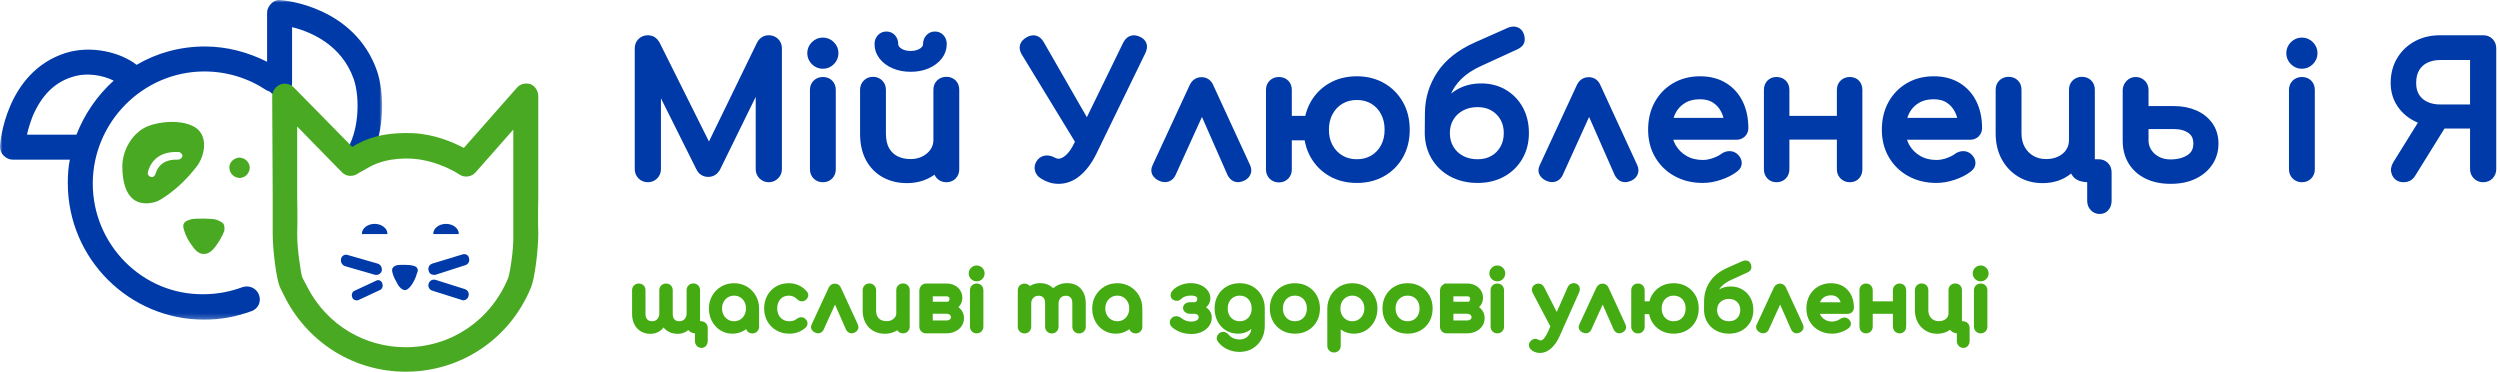 <?xml version="1.0" encoding="UTF-8"?>
<svg width="491px" height="73px" viewBox="0 0 491 73" version="1.1" xmlns="http://www.w3.org/2000/svg" xmlns:xlink="http://www.w3.org/1999/xlink">
    <title>200427_02_logo-ukr-update_0</title>
    <defs>
        <polygon id="path-1" points="-2.85674355e-15 4.86263458e-16 75.048 4.86263458e-16 75.048 62.788 -2.85674355e-15 62.788"></polygon>
    </defs>
    <g id="Page-1" stroke="none" stroke-width="1" fill="none" fill-rule="evenodd">
        <g id="200427_02_logo-ukr-update_0">
            <path d="M73.582,43.968 C72.18,43.968 71.079,44.869 71.079,45.87 L71.079,45.97 L76.085,45.97 L76.085,45.87 C76.085,44.869 74.982,43.968 73.582,43.968" id="Fill-1" fill="#003AA8" fill-rule="nonzero"></path>
            <path d="M87.597,43.968 C86.196,43.968 85.095,44.869 85.095,45.87 L85.095,45.97 L90.1,45.97 L90.1,45.87 C90.1,44.869 88.998,43.968 87.597,43.968" id="Fill-3" fill="#003AA8" fill-rule="nonzero"></path>
            <g id="Fill-5-Clipped" transform="translate(-0, 0)">
                <mask id="mask-2" fill="white">
                    <use xlink:href="#path-1"></use>
                </mask>
                <g id="path-1"></g>
                <path d="M74.082,14.035 C69.678,1.22 55.662,0.019 55.061,0.019 C54.36,-0.082 53.76,0.219 53.259,0.719 C52.759,1.22 52.457,1.821 52.457,2.522 L52.457,12.133 C48.654,10.23 44.55,9.129 40.245,9.129 C35.339,9.129 30.734,10.43 26.83,12.732 C23.626,10.23 17.82,8.829 12.814,10.43 C1.101,14.234 0,28.151 0,28.75 C0,29.451 0.2,30.053 0.701,30.553 C1.201,31.054 1.802,31.354 2.503,31.354 L13.715,31.354 C13.414,32.856 13.315,34.358 13.315,35.958 C13.315,50.775 25.328,62.788 40.145,62.788 C43.348,62.788 46.451,62.188 49.454,61.087 C50.756,60.587 51.357,59.185 50.857,57.884 C50.356,56.582 48.953,55.981 47.653,56.382 C45.25,57.282 42.647,57.783 40.045,57.783 C28.031,57.983 18.22,48.073 18.22,36.059 C18.22,24.046 28.031,14.035 40.145,14.035 C44.55,14.035 48.754,15.336 52.358,17.738 C52.558,17.839 52.859,17.938 53.059,18.039 C53.458,18.54 54.16,18.84 54.861,18.84 C56.263,18.84 57.364,17.738 57.364,16.337 L57.364,5.325 C60.967,6.225 67.075,8.728 69.476,15.537 C70.779,19.341 70.477,26.148 67.875,29.751 C67.375,30.452 67.275,31.253 67.575,31.954 L67.675,31.954 L73.682,29.052 C75.483,24.245 75.384,18.039 74.082,14.035 M15.017,26.448 L5.306,26.448 C5.506,25.447 5.906,24.146 6.406,22.845 C8.109,18.84 10.612,16.236 14.116,15.136 C17.119,14.135 20.323,14.836 22.325,15.837 C19.121,18.739 16.618,22.344 15.017,26.448" id="Fill-5" fill="#003AA8" fill-rule="nonzero" mask="url(#mask-2)"></path>
            </g>
            <path d="M81.991,52.777 C81.89,52.477 81.591,52.277 81.091,52.177 C80.59,51.976 78.487,51.976 77.986,52.077 C77.587,52.177 77.286,52.378 77.086,52.677 C76.985,52.878 76.985,53.178 77.086,53.579 C77.286,54.38 77.686,55.081 78.087,55.781 C78.387,56.382 78.887,56.883 79.488,56.982 C79.988,56.982 80.489,56.481 80.889,55.882 C81.291,55.28 81.69,54.479 81.89,53.678 C82.092,53.278 82.092,52.977 81.991,52.777" id="Fill-8" fill="#003AA8" fill-rule="nonzero"></path>
            <path d="M73.982,53.979 L73.681,53.979 L67.776,52.277 C67.174,52.078 66.874,51.476 66.974,50.875 C67.075,50.275 67.675,49.874 68.276,50.075 L74.182,51.776 C74.784,51.977 75.084,52.578 74.983,53.178 C74.883,53.579 74.482,53.979 73.982,53.979" id="Fill-10" fill="#003AA8" fill-rule="nonzero"></path>
            <path d="M69.977,58.984 C69.677,58.984 69.277,58.784 69.176,58.384 C68.976,57.883 69.176,57.283 69.677,57.083 L73.982,55.081 C74.382,54.88 74.983,55.18 75.084,55.681 C75.284,56.181 75.084,56.782 74.583,56.982 L70.279,58.984 L69.977,58.984" id="Fill-12" fill="#003AA8" fill-rule="nonzero"></path>
            <path d="M85.194,53.979 C84.694,53.979 84.294,53.678 84.193,53.178 C83.993,52.578 84.294,51.977 84.894,51.776 L90.802,49.974 C91.401,49.774 92.002,50.075 92.102,50.675 C92.303,51.276 92.002,51.876 91.401,52.078 L85.495,53.979 L85.194,53.979" id="Fill-14" fill="#003AA8" fill-rule="nonzero"></path>
            <path d="M91.001,58.984 C90.901,58.984 90.801,58.984 90.601,58.884 L84.894,57.083 C84.294,56.882 83.993,56.281 84.193,55.681 C84.393,55.081 84.994,54.78 85.596,54.98 L91.302,56.782 C91.902,56.982 92.202,57.584 92.002,58.184 C91.902,58.684 91.401,58.984 91.001,58.984" id="Fill-16" fill="#003AA8" fill-rule="nonzero"></path>
            <path d="M79.688,73 C69.778,73 60.867,67.595 56.162,58.784 L55.061,56.583 C55.061,56.482 54.961,56.382 54.961,56.382 C54.261,54.68 53.559,49.173 53.559,45.87 L53.559,38.563 L53.459,18.94 C53.459,17.939 54.06,17.039 54.961,16.637 C55.862,16.237 56.963,16.437 57.664,17.138 L69.177,28.851 C70.178,28.25 71.679,27.349 74.182,26.749 C76.084,26.248 78.788,26.049 80.99,26.148 C85.395,26.348 88.999,27.95 91.101,29.052 L101.513,17.238 C102.213,16.437 103.214,16.237 104.216,16.538 C105.117,16.938 105.717,17.839 105.717,18.94 L105.717,38.462 C105.717,38.563 105.617,43.667 105.717,45.87 C105.717,49.173 105.016,54.68 104.317,56.382 C100.211,66.493 90.6,73 79.688,73 M59.366,54.479 L60.467,56.583 C64.272,63.79 71.579,68.195 79.688,68.195 C88.598,68.195 96.407,62.889 99.812,54.581 C100.111,53.779 100.912,49.173 100.813,45.97 L100.813,38.563 L100.813,25.447 L93.403,33.856 C92.603,34.757 91.201,34.958 90.2,34.257 C90.2,34.257 86.095,31.454 80.79,31.153 C79.088,31.054 76.885,31.254 75.484,31.654 C73.481,32.155 72.281,32.955 71.579,33.356 C71.179,33.557 70.878,33.756 70.478,33.957 C69.477,34.757 68.075,34.757 67.174,33.856 L58.365,24.846 L58.365,38.462 C58.365,38.662 58.465,43.667 58.365,45.87 C58.365,49.074 59.065,53.478 59.366,54.479" id="Fill-18" fill="#49A923" fill-rule="nonzero"></path>
            <path d="M45.05,33.056 C45.15,34.157 46.051,34.957 47.152,34.957 C48.254,34.858 49.055,33.956 49.055,32.856 C48.953,31.754 48.053,30.953 46.951,30.953 C45.851,31.054 44.949,31.954 45.05,33.056" id="Fill-20" fill="#49A923" fill-rule="nonzero"></path>
            <path d="M38.042,24.847 C37.941,24.746 37.742,24.746 37.642,24.647 C35.139,23.545 31.535,23.846 29.132,24.746 C26.029,25.948 23.926,29.552 24.027,32.956 C24.227,42.566 31.035,39.463 31.035,39.463 C31.035,39.463 34.938,37.561 38.743,32.555 C40.345,30.353 40.945,26.348 38.042,24.847 M34.938,31.354 C31.935,31.253 30.933,32.856 30.534,34.157 C30.433,34.457 30.234,34.658 30.033,34.757 L29.633,34.757 C29.233,34.658 28.931,34.256 29.032,33.857 C29.333,32.555 30.534,29.652 35.039,29.852 C35.438,29.852 35.84,30.252 35.84,30.653 C35.74,31.054 35.339,31.354 34.938,31.354" id="Fill-22" fill="#49A923" fill-rule="nonzero"></path>
            <path d="M43.948,44.068 C43.749,43.668 43.249,43.467 42.548,43.167 C41.747,42.867 38.342,42.867 37.542,43.067 C36.84,43.266 36.34,43.467 36.14,43.868 C35.939,44.168 35.939,44.569 36.14,45.17 C36.44,46.27 37.042,47.372 37.742,48.272 C38.243,49.074 39.044,49.875 39.944,49.875 L40.045,49.875 L40.144,49.875 C41.046,49.875 41.846,49.074 42.347,48.373 C43.048,47.471 43.648,46.371 44.049,45.37 C44.149,44.768 44.049,44.369 43.948,44.068" id="Fill-24" fill="#49A923" fill-rule="nonzero"></path>
            <path d="M150.993,35.04 C151.484,35.04 151.91,34.865 152.272,34.514 C152.634,34.164 152.815,33.732 152.815,33.218 L152.815,33.218 L152.815,9.496 C152.815,8.959 152.64,8.521 152.29,8.182 C151.939,7.843 151.507,7.674 150.993,7.674 C150.292,7.674 149.755,8.001 149.381,8.655 L149.381,8.655 L139.248,29.488 L128.848,8.655 C128.499,8.044 128.008,7.719 127.374,7.678 L127.236,7.674 C126.722,7.674 126.29,7.843 125.94,8.182 C125.589,8.521 125.414,8.959 125.414,9.496 L125.414,9.496 L125.414,33.218 C125.414,33.732 125.589,34.164 125.94,34.514 C126.29,34.865 126.722,35.04 127.236,35.04 C127.75,35.04 128.182,34.865 128.533,34.514 C128.883,34.164 129.058,33.732 129.058,33.218 L129.058,33.218 L129.058,16.121 L137.433,32.903 C137.761,33.581 138.275,33.942 138.973,33.985 L139.115,33.989 C139.769,33.989 140.294,33.685 140.691,33.078 L140.691,33.078 L149.171,15.795 L149.171,33.218 C149.171,33.68 149.313,34.077 149.597,34.407 L149.697,34.514 C150.047,34.865 150.479,35.04 150.993,35.04 Z M161.61,12.755 C162.241,12.755 162.784,12.527 163.24,12.071 C163.695,11.616 163.923,11.073 163.923,10.442 C163.923,9.811 163.695,9.268 163.24,8.813 C162.784,8.357 162.241,8.129 161.61,8.129 C160.98,8.129 160.436,8.357 159.981,8.813 C159.525,9.268 159.298,9.811 159.298,10.442 C159.298,11.073 159.525,11.616 159.981,12.071 C160.436,12.527 160.98,12.755 161.61,12.755 Z M161.61,35.04 C162.148,35.04 162.58,34.871 162.907,34.532 C163.234,34.193 163.397,33.767 163.397,33.253 L163.397,33.253 L163.397,17.66 C163.397,17.123 163.234,16.691 162.907,16.364 C162.58,16.037 162.148,15.873 161.61,15.873 C161.096,15.873 160.67,16.037 160.331,16.364 C159.993,16.691 159.823,17.123 159.823,17.66 L159.823,17.66 L159.823,33.253 C159.823,33.767 159.993,34.193 160.331,34.532 C160.67,34.871 161.096,35.04 161.61,35.04 Z M178.85,13.35 C180.065,13.35 181.145,13.146 182.091,12.737 C183.037,12.328 183.791,11.768 184.351,11.055 C184.912,10.343 185.192,9.543 185.192,8.655 C185.192,8.164 185.046,7.756 184.754,7.428 C184.462,7.101 184.083,6.938 183.615,6.938 C183.172,6.938 182.798,7.101 182.494,7.428 C182.19,7.756 182.039,8.164 182.039,8.655 C182.039,9.239 181.735,9.735 181.128,10.144 C180.52,10.553 179.761,10.757 178.85,10.757 C177.939,10.757 177.18,10.553 176.572,10.144 C175.965,9.735 175.661,9.239 175.661,8.655 C175.661,8.164 175.515,7.756 175.223,7.428 C174.931,7.101 174.552,6.938 174.085,6.938 C173.641,6.938 173.267,7.101 172.963,7.428 C172.66,7.756 172.508,8.164 172.508,8.655 C172.508,9.543 172.788,10.343 173.349,11.055 C173.909,11.768 174.669,12.328 175.626,12.737 C176.584,13.146 177.659,13.35 178.85,13.35 Z M178.114,35.215 C179.679,35.215 181.075,34.876 182.301,34.199 C182.956,33.838 183.537,33.407 184.044,32.906 L184.071,32.878 L184.071,33.253 C184.071,33.715 184.208,34.107 184.483,34.428 L184.579,34.532 C184.918,34.871 185.344,35.04 185.858,35.04 C186.395,35.04 186.827,34.871 187.154,34.532 C187.482,34.193 187.645,33.767 187.645,33.253 L187.645,33.253 L187.645,17.625 C187.645,17.088 187.482,16.656 187.154,16.329 C186.827,16.002 186.395,15.838 185.858,15.838 C185.344,15.838 184.918,16.002 184.579,16.329 C184.24,16.656 184.071,17.088 184.071,17.625 L184.071,17.625 L184.071,27.506 C184.071,28.347 183.837,29.107 183.37,29.784 C182.903,30.461 182.278,30.999 181.496,31.396 C180.713,31.793 179.819,31.992 178.815,31.992 C177.764,31.992 176.818,31.787 175.977,31.378 C175.136,30.97 174.47,30.339 173.979,29.486 C173.489,28.634 173.244,27.553 173.244,26.245 L173.244,26.245 L173.244,17.625 C173.244,17.111 173.074,16.685 172.736,16.346 C172.397,16.007 171.97,15.838 171.457,15.838 C170.943,15.838 170.516,16.007 170.178,16.346 C169.839,16.685 169.67,17.111 169.67,17.625 L169.67,17.625 L169.67,26.245 C169.67,28.184 170.037,29.819 170.773,31.151 C171.509,32.482 172.514,33.492 173.787,34.182 C175.06,34.871 176.502,35.215 178.114,35.215 Z M207.898,35.355 C209.253,35.355 210.503,34.876 211.647,33.919 C212.792,32.961 213.785,31.629 214.626,29.924 L214.626,29.924 L224.262,10.127 C224.776,9.075 224.53,8.328 223.526,7.884 C222.522,7.44 221.762,7.732 221.248,8.76 L221.248,8.76 L213.514,24.622 L204.324,8.62 C203.764,7.68 203.022,7.447 202.098,7.923 L201.976,7.989 C200.972,8.573 200.75,9.344 201.311,10.302 L201.311,10.302 L211.969,27.79 L211.612,28.523 C211.141,29.508 210.606,30.291 210.008,30.874 L209.843,31.028 C209.177,31.624 208.529,31.921 207.898,31.921 C207.735,31.921 207.548,31.892 207.338,31.834 C207.127,31.775 206.94,31.7 206.777,31.606 C206.263,31.326 205.772,31.226 205.305,31.308 C204.838,31.39 204.476,31.641 204.219,32.062 C203.962,32.459 203.886,32.879 203.991,33.323 C204.096,33.767 204.371,34.129 204.815,34.409 C205.796,35.04 206.824,35.355 207.898,35.355 Z M242.728,34.97 C243.102,35.087 243.546,35.028 244.059,34.795 C244.457,34.608 244.737,34.333 244.9,33.971 C245.064,33.609 245.041,33.195 244.83,32.727 L244.83,32.727 L237.612,17.064 C237.449,16.667 237.227,16.375 236.946,16.188 C236.666,16.002 236.351,15.908 236,15.908 C235.229,15.908 234.669,16.294 234.318,17.064 L234.318,17.064 L227.065,32.727 C226.831,33.195 226.802,33.603 226.977,33.954 C227.153,34.304 227.462,34.584 227.906,34.795 C228.397,35.028 228.846,35.081 229.255,34.952 C229.664,34.824 229.973,34.538 230.184,34.094 L230.184,34.094 L236.074,21.129 L241.782,34.094 C242.013,34.514 242.292,34.793 242.618,34.93 L242.728,34.97 Z M266.485,35.18 C268.377,35.18 270.047,34.766 271.496,33.936 C272.944,33.107 274.077,31.962 274.895,30.502 C275.712,29.042 276.121,27.366 276.121,25.474 C276.121,23.559 275.706,21.871 274.877,20.411 C274.048,18.951 272.909,17.806 271.461,16.977 C270.012,16.148 268.354,15.733 266.485,15.733 C264.593,15.733 262.923,16.148 261.474,16.977 C260.026,17.806 258.887,18.951 258.058,20.411 C257.57,21.27 257.226,22.207 257.025,23.224 L256.972,23.512 L252.96,23.512 L252.96,17.66 C252.96,17.177 252.827,16.778 252.562,16.465 L252.469,16.364 C252.142,16.037 251.71,15.873 251.173,15.873 C250.659,15.873 250.232,16.037 249.894,16.364 C249.555,16.691 249.386,17.123 249.386,17.66 L249.386,17.66 L249.386,33.288 C249.386,33.802 249.555,34.228 249.894,34.567 C250.232,34.906 250.659,35.075 251.173,35.075 C251.71,35.075 252.142,34.906 252.469,34.567 C252.796,34.228 252.96,33.802 252.96,33.288 L252.96,33.288 L252.96,26.806 L256.886,26.806 L256.922,27.088 C257.079,28.23 257.411,29.281 257.916,30.242 L258.058,30.502 C258.887,31.962 260.026,33.107 261.474,33.936 C262.923,34.766 264.593,35.18 266.485,35.18 Z M266.485,32.027 C265.27,32.027 264.196,31.746 263.261,31.186 C262.327,30.625 261.591,29.854 261.054,28.873 C260.517,27.892 260.248,26.759 260.248,25.474 C260.248,24.189 260.517,23.05 261.054,22.058 C261.591,21.065 262.327,20.288 263.261,19.728 C264.196,19.167 265.27,18.887 266.485,18.887 C267.7,18.887 268.774,19.167 269.709,19.728 C270.643,20.288 271.373,21.065 271.899,22.058 C272.424,23.05 272.687,24.189 272.687,25.474 C272.687,26.759 272.424,27.892 271.899,28.873 C271.373,29.854 270.643,30.625 269.709,31.186 C268.774,31.746 267.7,32.027 266.485,32.027 Z M290.207,35.18 C292.029,35.18 293.641,34.795 295.043,34.024 C296.444,33.253 297.542,32.184 298.336,30.818 C299.131,29.451 299.528,27.892 299.528,26.14 C299.528,24.364 299.16,22.805 298.424,21.462 C297.688,20.119 296.672,19.062 295.376,18.291 C294.079,17.52 292.59,17.135 290.908,17.135 C289.226,17.135 287.737,17.52 286.44,18.291 C285.144,19.062 284.128,20.119 283.392,21.462 L283.421,21.41 L283.462,21.092 C283.578,20.272 283.771,19.486 284.042,18.734 L284.163,18.414 C284.665,17.14 285.442,15.99 286.493,14.962 C287.544,13.934 288.887,13.047 290.522,12.299 L290.522,12.299 L297.636,9.04 C298.243,8.76 298.588,8.439 298.669,8.077 C298.751,7.715 298.71,7.312 298.547,6.868 C298.383,6.447 298.114,6.173 297.741,6.044 C297.367,5.916 296.946,5.945 296.479,6.132 L296.479,6.132 L289.927,9.04 C286.75,10.465 284.408,12.322 282.901,14.612 C281.395,16.901 280.63,19.424 280.606,22.18 L280.606,22.18 L280.571,26.14 L280.58,26.466 C280.649,28.086 281.066,29.537 281.833,30.818 C282.65,32.184 283.783,33.253 285.231,34.024 C286.68,34.795 288.338,35.18 290.207,35.18 Z M290.207,32.027 C288.992,32.027 287.918,31.775 286.983,31.273 C286.049,30.771 285.319,30.076 284.793,29.188 C284.268,28.301 284.005,27.284 284.005,26.14 C284.005,24.995 284.268,23.985 284.793,23.109 C285.319,22.233 286.049,21.544 286.983,21.042 C287.918,20.539 288.992,20.288 290.207,20.288 C291.375,20.288 292.397,20.539 293.273,21.042 C294.149,21.544 294.838,22.233 295.34,23.109 C295.843,23.985 296.094,24.995 296.094,26.14 C296.094,27.284 295.843,28.301 295.34,29.188 C294.838,30.076 294.149,30.771 293.273,31.273 C292.397,31.775 291.375,32.027 290.207,32.027 Z M318.765,34.97 C319.138,35.087 319.582,35.028 320.096,34.795 C320.493,34.608 320.774,34.333 320.937,33.971 C321.101,33.609 321.077,33.195 320.867,32.727 L320.867,32.727 L313.649,17.064 C313.485,16.667 313.263,16.375 312.983,16.188 C312.703,16.002 312.387,15.908 312.037,15.908 C311.266,15.908 310.706,16.294 310.355,17.064 L310.355,17.064 L303.102,32.727 C302.868,33.195 302.839,33.603 303.014,33.954 C303.189,34.304 303.499,34.584 303.943,34.795 C304.433,35.028 304.883,35.081 305.292,34.952 C305.701,34.824 306.01,34.538 306.22,34.094 L306.22,34.094 L312.111,21.129 L317.819,34.094 C318.05,34.514 318.328,34.793 318.654,34.93 L318.765,34.97 Z M334.428,35.18 C335.502,35.18 336.629,34.982 337.809,34.584 C338.989,34.187 339.976,33.673 340.77,33.043 C341.167,32.739 341.354,32.377 341.33,31.956 C341.307,31.536 341.097,31.151 340.7,30.8 C340.396,30.543 340.04,30.421 339.631,30.432 C339.222,30.444 338.843,30.578 338.492,30.835 C338.025,31.186 337.412,31.495 336.653,31.764 C335.893,32.032 335.152,32.167 334.428,32.167 C333.096,32.167 331.916,31.875 330.889,31.291 C329.861,30.707 329.055,29.912 328.471,28.908 C328.095,28.262 327.841,27.559 327.707,26.797 L327.691,26.7 L341.015,26.7 C341.43,26.7 341.781,26.585 342.067,26.354 L342.171,26.262 C342.475,25.97 342.627,25.603 342.627,25.159 C342.627,23.313 342.282,21.684 341.593,20.271 C340.904,18.857 339.906,17.748 338.597,16.942 C337.289,16.136 335.724,15.733 333.902,15.733 C332.057,15.733 330.421,16.148 328.996,16.977 C327.571,17.806 326.456,18.951 325.65,20.411 C324.844,21.871 324.441,23.559 324.441,25.474 C324.441,27.366 324.868,29.042 325.72,30.502 C326.573,31.962 327.752,33.107 329.259,33.936 C330.766,34.766 332.489,35.18 334.428,35.18 Z M339.4,23.897 L327.731,23.897 L327.752,23.781 C327.856,23.245 328.013,22.738 328.222,22.26 L328.331,22.023 C328.821,21.006 329.54,20.206 330.486,19.622 C331.432,19.038 332.57,18.746 333.902,18.746 C335.07,18.746 336.063,19.015 336.88,19.552 C337.698,20.09 338.329,20.82 338.773,21.742 C339.068,22.357 339.271,23.027 339.38,23.751 L339.4,23.897 Z M363.301,35.04 C363.838,35.04 364.258,34.871 364.562,34.532 C364.866,34.193 365.018,33.767 365.018,33.253 L365.018,33.253 L365.018,17.66 C365.018,17.123 364.866,16.691 364.562,16.364 C364.258,16.037 363.838,15.873 363.301,15.873 C362.787,15.873 362.36,16.037 362.022,16.364 C361.683,16.691 361.514,17.123 361.514,17.66 L361.514,17.66 L361.514,23.512 L350.686,23.512 L350.686,17.66 C350.686,17.177 350.554,16.778 350.289,16.465 L350.196,16.364 C349.869,16.037 349.436,15.873 348.899,15.873 C348.385,15.873 347.971,16.037 347.655,16.364 C347.34,16.691 347.182,17.123 347.182,17.66 L347.182,17.66 L347.182,33.253 C347.182,33.767 347.34,34.193 347.655,34.532 C347.971,34.871 348.385,35.04 348.899,35.04 C349.436,35.04 349.869,34.871 350.196,34.532 C350.523,34.193 350.686,33.767 350.686,33.253 L350.686,33.253 L350.686,26.665 L361.514,26.665 L361.514,33.253 C361.514,33.715 361.651,34.107 361.925,34.428 L362.022,34.532 C362.36,34.871 362.787,35.04 363.301,35.04 Z M380.33,35.18 C381.405,35.18 382.532,34.982 383.711,34.584 C384.891,34.187 385.878,33.673 386.672,33.043 C387.069,32.739 387.256,32.377 387.233,31.956 C387.21,31.536 386.999,31.151 386.602,30.8 C386.298,30.543 385.942,30.421 385.533,30.432 C385.125,30.444 384.745,30.578 384.395,30.835 C383.927,31.186 383.314,31.495 382.555,31.764 C381.796,32.032 381.054,32.167 380.33,32.167 C378.998,32.167 377.819,31.875 376.791,31.291 C375.763,30.707 374.957,29.912 374.373,28.908 C373.998,28.262 373.743,27.559 373.609,26.797 L373.594,26.7 L386.918,26.7 C387.333,26.7 387.683,26.585 387.97,26.354 L388.074,26.262 C388.378,25.97 388.529,25.603 388.529,25.159 C388.529,23.313 388.185,21.684 387.496,20.271 C386.807,18.857 385.808,17.748 384.5,16.942 C383.192,16.136 381.626,15.733 379.804,15.733 C377.959,15.733 376.324,16.148 374.899,16.977 C373.474,17.806 372.358,18.951 371.552,20.411 C370.747,21.871 370.344,23.559 370.344,25.474 C370.344,27.366 370.77,29.042 371.623,30.502 C372.475,31.962 373.655,33.107 375.162,33.936 C376.668,34.766 378.391,35.18 380.33,35.18 Z M385.302,23.897 L373.633,23.897 L373.654,23.781 C373.758,23.245 373.915,22.738 374.124,22.26 L374.233,22.023 C374.724,21.006 375.442,20.206 376.388,19.622 C377.334,19.038 378.473,18.746 379.804,18.746 C380.972,18.746 381.965,19.015 382.783,19.552 C383.6,20.09 384.231,20.82 384.675,21.742 C384.971,22.357 385.173,23.027 385.282,23.751 L385.302,23.897 Z M412.392,41.277 C412.859,41.277 413.238,41.102 413.53,40.752 C413.822,40.401 413.968,39.969 413.968,39.455 L413.968,39.455 L413.968,33.849 C413.968,33.311 413.799,32.873 413.46,32.535 C413.122,32.196 412.684,32.027 412.146,32.027 L412.146,32.027 L410.675,32.027 L410.675,17.625 C410.675,17.088 410.511,16.656 410.184,16.329 C409.857,16.002 409.425,15.838 408.888,15.838 C408.374,15.838 407.947,16.002 407.609,16.329 C407.27,16.656 407.101,17.088 407.101,17.625 L407.101,17.625 L407.101,27.506 C407.101,28.371 406.879,29.142 406.435,29.819 C405.991,30.496 405.372,31.028 404.578,31.413 C403.783,31.799 402.872,31.992 401.845,31.992 C400.77,31.992 399.812,31.746 398.971,31.256 C398.13,30.765 397.47,30.088 396.992,29.223 C396.513,28.359 396.273,27.366 396.273,26.245 L396.273,26.245 L396.273,17.625 C396.273,17.088 396.11,16.656 395.783,16.329 C395.456,16.002 395.023,15.838 394.486,15.838 C393.972,15.838 393.546,16.002 393.207,16.329 C392.868,16.656 392.699,17.088 392.699,17.625 L392.699,17.625 L392.699,26.245 C392.699,27.997 393.061,29.545 393.785,30.888 C394.51,32.231 395.508,33.288 396.781,34.059 C398.054,34.83 399.509,35.215 401.144,35.215 C402.686,35.215 404.04,34.888 405.208,34.234 C405.909,33.842 406.52,33.357 407.04,32.779 L407.139,32.665 L407.153,32.773 C407.24,33.374 407.436,33.85 407.742,34.202 L407.836,34.304 C408.327,34.795 409.098,35.04 410.149,35.04 L410.149,35.04 L410.675,35.04 L410.675,39.455 C410.675,39.969 410.838,40.401 411.165,40.752 C411.492,41.102 411.901,41.277 412.392,41.277 Z M426.302,35.355 C428.078,35.355 429.608,35.046 430.893,34.427 C432.178,33.808 433.176,32.961 433.889,31.886 C434.601,30.812 434.957,29.585 434.957,28.207 C434.957,26.829 434.607,25.643 433.906,24.651 C433.205,23.658 432.253,22.899 431.05,22.373 C429.847,21.847 428.487,21.585 426.968,21.585 L426.968,21.585 L421.222,21.585 L421.222,17.66 C421.222,17.146 421.052,16.72 420.714,16.381 C420.375,16.042 419.949,15.873 419.435,15.873 C418.967,15.873 418.564,16.042 418.226,16.381 C417.887,16.72 417.694,17.135 417.648,17.625 L417.648,17.625 L417.648,27.647 C417.648,29.212 418.004,30.572 418.716,31.729 C419.429,32.885 420.433,33.779 421.73,34.409 C423.026,35.04 424.55,35.355 426.302,35.355 Z M426.267,32.062 C425.31,32.062 424.451,31.863 423.692,31.466 C422.933,31.069 422.331,30.532 421.887,29.854 C421.444,29.177 421.222,28.417 421.222,27.576 L421.222,27.576 L421.222,24.598 L426.968,24.598 C428.276,24.598 429.363,24.896 430.227,25.492 C431.091,26.087 431.523,26.992 431.523,28.207 C431.523,29.492 431.021,30.456 430.017,31.098 C429.012,31.74 427.762,32.062 426.267,32.062 Z M452.092,12.755 C452.723,12.755 453.266,12.527 453.721,12.071 C454.177,11.616 454.405,11.073 454.405,10.442 C454.405,9.811 454.177,9.268 453.721,8.813 C453.266,8.357 452.723,8.129 452.092,8.129 C451.461,8.129 450.918,8.357 450.463,8.813 C450.007,9.268 449.779,9.811 449.779,10.442 C449.779,11.073 450.007,11.616 450.463,12.071 C450.918,12.527 451.461,12.755 452.092,12.755 Z M452.092,35.04 C452.629,35.04 453.061,34.871 453.388,34.532 C453.715,34.193 453.879,33.767 453.879,33.253 L453.879,33.253 L453.879,17.66 C453.879,17.123 453.715,16.691 453.388,16.364 C453.061,16.037 452.629,15.873 452.092,15.873 C451.578,15.873 451.152,16.037 450.813,16.364 C450.474,16.691 450.305,17.123 450.305,17.66 L450.305,17.66 L450.305,33.253 C450.305,33.767 450.474,34.193 450.813,34.532 C451.152,34.871 451.578,35.04 452.092,35.04 Z M487.693,35.04 C488.23,35.04 488.668,34.865 489.007,34.514 C489.345,34.164 489.515,33.732 489.515,33.218 L489.515,33.218 L489.515,9.496 C489.515,8.959 489.345,8.521 489.007,8.182 C488.668,7.843 488.23,7.674 487.693,7.674 L487.693,7.674 L479.248,7.674 C477.496,7.674 475.948,8.042 474.605,8.778 C473.262,9.513 472.205,10.53 471.434,11.826 C470.663,13.122 470.278,14.612 470.278,16.294 C470.278,17.812 470.663,19.167 471.434,20.358 C472.205,21.55 473.262,22.478 474.605,23.144 C474.963,23.321 475.336,23.475 475.723,23.606 L476.005,23.695 L470.698,32.237 C470.306,32.869 470.229,33.466 470.467,34.027 L470.523,34.146 C470.827,34.742 471.352,35.04 472.1,35.04 C472.427,35.04 472.725,34.97 472.993,34.83 C473.262,34.69 473.49,34.468 473.677,34.164 L473.677,34.164 L479.679,24.493 L485.87,24.493 L485.87,33.218 C485.87,33.732 486.046,34.164 486.396,34.514 C486.746,34.865 487.179,35.04 487.693,35.04 Z M485.87,21.269 L479.248,21.269 C478.197,21.269 477.256,21.077 476.427,20.691 C475.598,20.306 474.95,19.745 474.482,19.009 C474.015,18.273 473.782,17.368 473.782,16.294 C473.782,15.149 474.015,14.185 474.482,13.403 C474.95,12.62 475.598,12.03 476.427,11.633 C477.256,11.236 478.197,11.038 479.248,11.038 L479.248,11.038 L485.87,11.038 L485.87,21.269 Z" id="МійУлюбленецьіЯ" stroke="#0039A8" stroke-width="1.5" fill="#003AA8" fill-rule="nonzero"></path>
            <path d="M137.776,67.829 C137.99,67.829 138.164,67.748 138.298,67.588 C138.432,67.427 138.499,67.229 138.499,66.994 L138.499,66.994 L138.499,64.424 C138.499,64.178 138.421,63.977 138.266,63.822 C138.11,63.666 137.91,63.589 137.663,63.589 L137.663,63.589 L136.989,63.589 L136.989,56.988 C136.989,56.742 136.914,56.544 136.764,56.394 C136.614,56.244 136.416,56.169 136.17,56.169 C135.934,56.169 135.739,56.244 135.584,56.394 C135.428,56.544 135.351,56.742 135.351,56.988 L135.351,56.988 L135.351,61.549 C135.351,62.138 135.171,62.625 134.813,63.011 C134.454,63.396 133.991,63.589 133.424,63.589 C133.07,63.589 132.757,63.517 132.484,63.372 C132.211,63.227 132,63.008 131.85,62.714 C131.7,62.419 131.625,62.047 131.625,61.597 L131.625,61.597 L131.625,57.004 C131.625,56.758 131.55,56.56 131.4,56.41 C131.25,56.26 131.052,56.185 130.806,56.185 C130.57,56.185 130.375,56.26 130.22,56.41 C130.064,56.56 129.987,56.758 129.987,57.004 L129.987,57.004 L129.987,61.549 C129.987,62.138 129.81,62.625 129.457,63.011 C129.103,63.396 128.643,63.589 128.076,63.589 C127.722,63.589 127.412,63.517 127.144,63.372 C126.876,63.227 126.665,63.008 126.51,62.714 C126.354,62.419 126.277,62.047 126.277,61.597 L126.277,61.597 L126.277,57.004 C126.277,56.758 126.202,56.56 126.052,56.41 C125.902,56.26 125.704,56.185 125.458,56.185 C125.222,56.185 125.027,56.26 124.872,56.41 C124.716,56.56 124.639,56.758 124.639,57.004 L124.639,57.004 L124.639,61.597 C124.639,62.336 124.773,62.965 125.04,63.484 C125.308,64.004 125.675,64.397 126.14,64.665 C126.606,64.933 127.144,65.066 127.754,65.066 C128.333,65.066 128.841,64.916 129.28,64.617 C129.719,64.317 130.062,63.902 130.308,63.372 L130.308,63.372 L130.317,63.351 L130.38,63.484 C130.613,63.946 130.929,64.308 131.327,64.571 L131.48,64.665 C131.951,64.933 132.492,65.066 133.102,65.066 C133.681,65.066 134.189,64.916 134.628,64.617 C134.872,64.45 135.087,64.248 135.273,64.01 L135.368,63.882 L135.388,64.012 C135.43,64.232 135.506,64.412 135.617,64.553 L135.688,64.633 C135.913,64.858 136.266,64.97 136.748,64.97 L136.748,64.97 L136.989,64.97 L136.989,66.994 C136.989,67.229 137.064,67.427 137.214,67.588 C137.364,67.748 137.551,67.829 137.776,67.829 Z M143.846,65.034 C144.628,65.034 145.329,64.839 145.95,64.448 C146.323,64.214 146.648,63.929 146.926,63.594 L146.946,63.57 L146.946,64.167 C146.946,64.369 147.003,64.541 147.117,64.684 L147.179,64.753 C147.334,64.908 147.53,64.986 147.765,64.986 C148.001,64.986 148.196,64.908 148.351,64.753 C148.507,64.598 148.584,64.403 148.584,64.167 L148.584,64.167 L148.584,60.586 C148.584,59.74 148.389,58.98 147.998,58.305 C147.607,57.631 147.08,57.098 146.416,56.707 C145.752,56.316 145.003,56.121 144.168,56.121 C143.333,56.121 142.58,56.316 141.911,56.707 C141.242,57.098 140.712,57.631 140.321,58.305 C139.931,58.98 139.735,59.74 139.735,60.586 C139.735,61.431 139.914,62.189 140.273,62.858 C140.632,63.527 141.122,64.057 141.743,64.448 C142.364,64.839 143.065,65.034 143.846,65.034 Z M144.168,63.589 C143.632,63.589 143.148,63.458 142.714,63.195 C142.281,62.933 141.938,62.574 141.686,62.119 C141.435,61.664 141.309,61.153 141.309,60.586 C141.309,60.007 141.435,59.491 141.686,59.036 C141.938,58.581 142.281,58.222 142.714,57.96 C143.148,57.697 143.632,57.566 144.168,57.566 C144.714,57.566 145.201,57.697 145.629,57.96 C146.057,58.222 146.395,58.581 146.641,59.036 C146.887,59.491 147.01,60.007 147.01,60.586 C147.01,61.153 146.887,61.664 146.641,62.119 C146.395,62.574 146.057,62.933 145.629,63.195 C145.201,63.458 144.714,63.589 144.168,63.589 Z M155.008,65.034 C156.165,65.034 157.128,64.676 157.899,63.958 C158.049,63.808 158.113,63.64 158.092,63.452 C158.07,63.265 157.969,63.096 157.787,62.946 C157.647,62.829 157.487,62.778 157.305,62.794 C157.123,62.81 156.946,62.888 156.775,63.027 C156.539,63.219 156.28,63.361 155.996,63.452 C155.712,63.543 155.383,63.589 155.008,63.589 C154.441,63.589 153.943,63.458 153.515,63.195 C153.086,62.933 152.752,62.577 152.511,62.127 C152.27,61.678 152.15,61.164 152.15,60.586 C152.15,59.975 152.267,59.445 152.503,58.996 C152.738,58.546 153.065,58.195 153.482,57.944 C153.9,57.692 154.382,57.566 154.928,57.566 C155.709,57.566 156.363,57.845 156.887,58.401 C157.037,58.551 157.203,58.645 157.385,58.683 C157.567,58.72 157.733,58.685 157.883,58.578 C158.076,58.439 158.193,58.278 158.236,58.096 C158.279,57.914 158.226,57.738 158.076,57.566 C157.658,57.085 157.187,56.723 156.662,56.482 C156.138,56.241 155.56,56.121 154.928,56.121 C154.082,56.121 153.333,56.311 152.679,56.691 C152.026,57.071 151.512,57.598 151.138,58.273 C150.763,58.947 150.576,59.718 150.576,60.586 C150.576,61.431 150.766,62.189 151.146,62.858 C151.526,63.527 152.05,64.057 152.72,64.448 C153.389,64.839 154.152,65.034 155.008,65.034 Z M167.053,64.938 C167.225,64.991 167.428,64.965 167.663,64.858 C167.845,64.772 167.974,64.646 168.049,64.48 C168.124,64.314 168.113,64.124 168.017,63.91 L168.017,63.91 L164.708,56.731 C164.633,56.549 164.532,56.415 164.403,56.33 C164.275,56.244 164.13,56.201 163.97,56.201 C163.616,56.201 163.359,56.378 163.199,56.731 L163.199,56.731 L159.874,63.91 C159.767,64.124 159.754,64.312 159.834,64.472 C159.915,64.633 160.056,64.761 160.26,64.858 C160.485,64.965 160.691,64.989 160.878,64.93 C161.065,64.871 161.207,64.74 161.304,64.536 L161.304,64.536 L164.003,58.594 L166.62,64.536 C166.721,64.72 166.841,64.844 166.981,64.91 L167.053,64.938 Z M173.798,65.05 C174.516,65.05 175.155,64.895 175.718,64.585 C175.967,64.447 176.194,64.286 176.397,64.104 L176.529,63.979 L176.529,64.151 C176.529,64.353 176.586,64.525 176.7,64.668 L176.761,64.737 C176.917,64.892 177.112,64.97 177.348,64.97 C177.594,64.97 177.792,64.892 177.942,64.737 C178.092,64.582 178.167,64.386 178.167,64.151 L178.167,64.151 L178.167,56.988 C178.167,56.742 178.092,56.544 177.942,56.394 C177.792,56.244 177.594,56.169 177.348,56.169 C177.112,56.169 176.917,56.244 176.761,56.394 C176.606,56.544 176.529,56.742 176.529,56.988 L176.529,56.988 L176.529,61.517 C176.529,61.903 176.422,62.251 176.207,62.561 C175.993,62.871 175.707,63.118 175.348,63.3 C174.99,63.482 174.58,63.573 174.12,63.573 C173.638,63.573 173.204,63.479 172.819,63.292 C172.433,63.104 172.128,62.815 171.903,62.424 C171.678,62.034 171.566,61.539 171.566,60.939 L171.566,60.939 L171.566,56.988 C171.566,56.753 171.488,56.557 171.333,56.402 C171.178,56.247 170.983,56.169 170.747,56.169 C170.511,56.169 170.316,56.247 170.161,56.402 C170.006,56.557 169.928,56.753 169.928,56.988 L169.928,56.988 L169.928,60.939 C169.928,61.828 170.097,62.577 170.434,63.187 C170.771,63.798 171.231,64.261 171.815,64.577 C172.399,64.892 173.06,65.05 173.798,65.05 Z M185.811,64.97 C186.4,64.97 186.922,64.863 187.377,64.649 C187.832,64.435 188.188,64.14 188.445,63.766 C188.702,63.391 188.831,62.962 188.831,62.481 C188.831,62.01 188.702,61.595 188.445,61.236 C188.188,60.877 187.832,60.596 187.377,60.393 L187.377,60.393 L187.307,60.364 L187.404,60.315 C187.5,60.262 187.592,60.202 187.681,60.136 L187.811,60.032 C188.276,59.63 188.509,59.119 188.509,58.498 C188.509,58.048 188.397,57.649 188.172,57.301 C187.947,56.953 187.639,56.68 187.249,56.482 C186.858,56.284 186.411,56.185 185.908,56.185 L185.908,56.185 L181.893,56.185 L181.892,56.186 L181.877,56.185 C181.684,56.185 181.519,56.24 181.381,56.35 L181.314,56.41 C181.165,56.56 181.079,56.753 181.058,56.988 L181.058,56.988 L181.058,64.151 C181.058,64.386 181.135,64.582 181.29,64.737 C181.446,64.892 181.641,64.97 181.877,64.97 L181.877,64.97 L185.811,64.97 Z M182.696,59.767 L182.696,57.695 L185.908,57.695 C186.174,57.695 186.401,57.762 186.588,57.895 L186.679,57.968 C186.882,58.15 186.984,58.38 186.984,58.658 C186.984,58.98 186.898,59.245 186.727,59.453 C186.555,59.662 186.336,59.767 186.068,59.767 L186.068,59.767 L184.543,59.767 L182.696,59.767 Z M185.811,63.444 L182.696,63.444 L182.696,61.116 L185.811,61.116 C186.24,61.116 186.588,61.228 186.855,61.453 C187.123,61.678 187.257,61.967 187.257,62.32 C187.257,62.652 187.123,62.922 186.855,63.131 C186.588,63.34 186.24,63.444 185.811,63.444 L185.811,63.444 Z M191.818,54.756 C192.107,54.756 192.356,54.651 192.565,54.443 C192.773,54.234 192.878,53.985 192.878,53.696 C192.878,53.407 192.773,53.158 192.565,52.949 C192.356,52.74 192.107,52.636 191.818,52.636 C191.529,52.636 191.28,52.74 191.071,52.949 C190.862,53.158 190.758,53.407 190.758,53.696 C190.758,53.985 190.862,54.234 191.071,54.443 C191.28,54.651 191.529,54.756 191.818,54.756 Z M191.818,64.97 C192.064,64.97 192.262,64.892 192.412,64.737 C192.562,64.582 192.637,64.386 192.637,64.151 L192.637,64.151 L192.637,57.004 C192.637,56.758 192.562,56.56 192.412,56.41 C192.262,56.26 192.064,56.185 191.818,56.185 C191.582,56.185 191.387,56.26 191.232,56.41 C191.076,56.56 190.999,56.758 190.999,57.004 L190.999,57.004 L190.999,64.151 C190.999,64.386 191.076,64.582 191.232,64.737 C191.387,64.892 191.582,64.97 191.818,64.97 Z M211.925,64.986 C212.171,64.986 212.369,64.908 212.519,64.753 C212.669,64.598 212.744,64.403 212.744,64.167 L212.744,64.167 L212.744,59.574 C212.744,58.835 212.613,58.206 212.35,57.687 C212.088,57.168 211.721,56.774 211.25,56.506 C210.779,56.239 210.239,56.105 209.628,56.105 C208.932,56.105 208.314,56.255 207.773,56.555 C207.413,56.754 207.106,57.005 206.853,57.308 L206.812,57.36 L206.705,57.209 C206.521,56.968 206.304,56.764 206.056,56.6 L205.902,56.506 C205.431,56.239 204.891,56.105 204.28,56.105 C203.649,56.105 203.086,56.255 202.594,56.555 C202.43,56.654 202.278,56.767 202.137,56.893 L202.03,56.994 L202.027,56.918 C202.012,56.752 201.958,56.61 201.867,56.493 L201.807,56.426 C201.657,56.276 201.459,56.201 201.213,56.201 C200.977,56.201 200.782,56.276 200.627,56.426 C200.471,56.576 200.394,56.774 200.394,57.02 L200.394,57.02 L200.394,64.167 C200.394,64.403 200.471,64.598 200.627,64.753 C200.782,64.908 200.977,64.986 201.213,64.986 C201.459,64.986 201.657,64.908 201.807,64.753 C201.957,64.598 202.032,64.403 202.032,64.167 L202.032,64.167 L202.032,59.639 L202.037,59.461 C202.066,58.999 202.212,58.605 202.474,58.279 L202.578,58.161 C202.942,57.775 203.402,57.582 203.959,57.582 C204.494,57.582 204.928,57.746 205.26,58.072 C205.592,58.399 205.758,58.899 205.758,59.574 L205.758,59.574 L205.758,64.167 C205.758,64.403 205.835,64.598 205.991,64.753 C206.146,64.908 206.341,64.986 206.577,64.986 C206.823,64.986 207.021,64.908 207.171,64.753 C207.321,64.598 207.396,64.403 207.396,64.167 L207.396,64.167 L207.396,59.639 L207.401,59.461 C207.43,58.999 207.573,58.605 207.832,58.279 L207.934,58.161 C208.293,57.775 208.75,57.582 209.307,57.582 C209.842,57.582 210.276,57.746 210.608,58.072 C210.94,58.399 211.106,58.899 211.106,59.574 L211.106,59.574 L211.106,64.167 C211.106,64.403 211.183,64.598 211.339,64.753 C211.494,64.908 211.689,64.986 211.925,64.986 Z M219.12,65.034 C219.901,65.034 220.603,64.839 221.224,64.448 C221.596,64.214 221.922,63.929 222.2,63.594 L222.219,63.57 L222.219,64.167 C222.219,64.369 222.276,64.541 222.39,64.684 L222.452,64.753 C222.607,64.908 222.803,64.986 223.038,64.986 C223.274,64.986 223.469,64.908 223.625,64.753 C223.78,64.598 223.857,64.403 223.857,64.167 L223.857,64.167 L223.857,60.586 C223.857,59.74 223.662,58.98 223.271,58.305 C222.88,57.631 222.353,57.098 221.689,56.707 C221.026,56.316 220.276,56.121 219.441,56.121 C218.606,56.121 217.854,56.316 217.184,56.707 C216.515,57.098 215.985,57.631 215.595,58.305 C215.204,58.98 215.008,59.74 215.008,60.586 C215.008,61.431 215.188,62.189 215.546,62.858 C215.905,63.527 216.395,64.057 217.016,64.448 C217.637,64.839 218.338,65.034 219.12,65.034 Z M219.441,63.589 C218.906,63.589 218.421,63.458 217.987,63.195 C217.554,62.933 217.211,62.574 216.96,62.119 C216.708,61.664 216.582,61.153 216.582,60.586 C216.582,60.007 216.708,59.491 216.96,59.036 C217.211,58.581 217.554,58.222 217.987,57.96 C218.421,57.697 218.906,57.566 219.441,57.566 C219.987,57.566 220.474,57.697 220.902,57.96 C221.331,58.222 221.668,58.581 221.914,59.036 C222.16,59.491 222.284,60.007 222.284,60.586 C222.284,61.153 222.16,61.664 221.914,62.119 C221.668,62.574 221.331,62.933 220.902,63.195 C220.474,63.458 219.987,63.589 219.441,63.589 Z M234.007,65.098 C234.671,65.098 235.265,64.978 235.79,64.737 C236.315,64.496 236.73,64.172 237.035,63.766 C237.34,63.359 237.492,62.898 237.492,62.384 C237.492,61.988 237.385,61.638 237.171,61.332 C236.957,61.027 236.665,60.784 236.296,60.602 C236.138,60.524 235.971,60.462 235.796,60.418 L235.662,60.389 L235.696,60.381 C235.798,60.356 235.897,60.324 235.993,60.286 L236.135,60.224 C236.462,60.069 236.724,59.85 236.922,59.566 C237.12,59.282 237.219,58.953 237.219,58.578 C237.219,58.128 237.075,57.716 236.786,57.342 C236.497,56.967 236.1,56.667 235.597,56.442 C235.094,56.217 234.516,56.105 233.863,56.105 C233.231,56.105 232.626,56.223 232.048,56.458 C231.47,56.694 231.009,56.999 230.667,57.374 C230.506,57.545 230.418,57.732 230.402,57.936 C230.386,58.139 230.447,58.294 230.587,58.401 C230.769,58.541 230.959,58.602 231.157,58.586 C231.355,58.57 231.539,58.476 231.711,58.305 C231.957,58.059 232.268,57.871 232.642,57.743 C233.017,57.615 233.435,57.55 233.895,57.55 C234.462,57.55 234.896,57.652 235.196,57.855 C235.496,58.059 235.645,58.337 235.645,58.691 C235.645,59.012 235.557,59.279 235.38,59.494 C235.204,59.708 234.939,59.825 234.585,59.847 L234.585,59.847 L233.686,59.847 C233.451,59.847 233.253,59.906 233.092,60.024 C232.931,60.141 232.851,60.291 232.851,60.473 C232.851,60.655 232.931,60.81 233.092,60.939 C233.253,61.067 233.451,61.132 233.686,61.132 L233.686,61.132 L234.602,61.132 C234.976,61.142 235.289,61.252 235.541,61.461 C235.793,61.67 235.918,61.951 235.918,62.304 C235.918,62.7 235.744,63.024 235.397,63.276 C235.049,63.527 234.58,63.653 233.991,63.653 C233.488,63.653 233.044,63.575 232.658,63.42 C232.273,63.265 231.952,63.075 231.695,62.85 C231.534,62.7 231.339,62.617 231.109,62.601 C230.878,62.585 230.683,62.641 230.522,62.77 C230.34,62.909 230.249,63.088 230.249,63.308 C230.249,63.527 230.335,63.717 230.506,63.878 C230.763,64.103 231.066,64.309 231.414,64.496 C231.762,64.684 232.152,64.831 232.586,64.938 C233.02,65.045 233.493,65.098 234.007,65.098 Z M243.451,68.616 C244.329,68.616 245.102,68.412 245.771,68.005 C246.44,67.598 246.962,67.05 247.337,66.359 C247.712,65.669 247.899,64.9 247.899,64.055 L247.899,64.055 L247.899,60.586 C247.899,59.708 247.709,58.934 247.329,58.265 C246.949,57.596 246.427,57.071 245.763,56.691 C245.099,56.311 244.339,56.121 243.483,56.121 C242.615,56.121 241.85,56.311 241.186,56.691 C240.522,57.071 240,57.596 239.62,58.265 C239.24,58.934 239.05,59.708 239.05,60.586 C239.05,61.453 239.227,62.221 239.58,62.89 C239.933,63.559 240.418,64.084 241.034,64.464 C241.649,64.844 242.359,65.034 243.162,65.034 C243.9,65.034 244.553,64.844 245.121,64.464 C245.575,64.16 245.952,63.763 246.251,63.274 L246.325,63.146 L246.325,63.942 C246.325,64.561 246.224,65.095 246.021,65.544 L245.94,65.709 C245.683,66.191 245.338,66.555 244.904,66.801 C244.47,67.047 243.997,67.17 243.483,67.17 C242.926,67.17 242.428,67.069 241.989,66.865 C241.55,66.662 241.186,66.378 240.897,66.014 C240.769,65.843 240.6,65.736 240.391,65.693 C240.182,65.65 239.982,65.693 239.789,65.821 C239.618,65.939 239.513,66.094 239.476,66.287 C239.438,66.48 239.489,66.667 239.628,66.849 C240.089,67.427 240.651,67.866 241.315,68.166 C241.978,68.466 242.69,68.616 243.451,68.616 Z M243.483,63.589 C242.926,63.589 242.433,63.46 242.005,63.203 C241.577,62.946 241.24,62.593 240.993,62.143 C240.747,61.694 240.624,61.174 240.624,60.586 C240.624,59.997 240.747,59.475 240.993,59.02 C241.24,58.565 241.577,58.209 242.005,57.952 C242.433,57.695 242.926,57.566 243.483,57.566 C244.039,57.566 244.532,57.695 244.96,57.952 C245.389,58.209 245.723,58.565 245.964,59.02 C246.205,59.475 246.325,59.997 246.325,60.586 C246.325,61.174 246.205,61.694 245.964,62.143 C245.723,62.593 245.389,62.946 244.96,63.203 C244.532,63.46 244.039,63.589 243.483,63.589 Z M254.323,65.034 C255.19,65.034 255.956,64.844 256.62,64.464 C257.284,64.084 257.803,63.559 258.178,62.89 C258.552,62.221 258.74,61.453 258.74,60.586 C258.74,59.708 258.55,58.934 258.17,58.265 C257.79,57.596 257.268,57.071 256.604,56.691 C255.94,56.311 255.18,56.121 254.323,56.121 C253.456,56.121 252.69,56.311 252.027,56.691 C251.363,57.071 250.841,57.596 250.461,58.265 C250.081,58.934 249.891,59.708 249.891,60.586 C249.891,61.453 250.081,62.221 250.461,62.89 C250.841,63.559 251.363,64.084 252.027,64.464 C252.69,64.844 253.456,65.034 254.323,65.034 Z M254.323,63.589 C253.766,63.589 253.274,63.46 252.846,63.203 C252.417,62.946 252.08,62.593 251.834,62.143 C251.588,61.694 251.465,61.174 251.465,60.586 C251.465,59.997 251.588,59.475 251.834,59.02 C252.08,58.565 252.417,58.209 252.846,57.952 C253.274,57.695 253.766,57.566 254.323,57.566 C254.88,57.566 255.372,57.695 255.801,57.952 C256.229,58.209 256.564,58.565 256.805,59.02 C257.045,59.475 257.166,59.997 257.166,60.586 C257.166,61.174 257.045,61.694 256.805,62.143 C256.564,62.593 256.229,62.946 255.801,63.203 C255.372,63.46 254.88,63.589 254.323,63.589 Z M262,68.728 C262.246,68.728 262.444,68.65 262.594,68.495 C262.744,68.34 262.819,68.145 262.819,67.909 L262.819,67.909 L262.819,63.573 C263.194,64.022 263.646,64.378 264.176,64.641 C264.706,64.903 265.287,65.034 265.919,65.034 C266.7,65.034 267.401,64.839 268.022,64.448 C268.643,64.057 269.133,63.527 269.492,62.858 C269.851,62.189 270.03,61.431 270.03,60.586 C270.03,59.74 269.835,58.98 269.444,58.305 C269.053,57.631 268.526,57.098 267.862,56.707 C267.198,56.316 266.443,56.121 265.597,56.121 C264.762,56.121 264.013,56.316 263.349,56.707 C262.685,57.098 262.161,57.631 261.775,58.305 C261.39,58.98 261.192,59.74 261.181,60.586 L261.181,60.586 L261.181,67.909 C261.181,68.145 261.258,68.34 261.414,68.495 C261.569,68.65 261.764,68.728 262,68.728 Z M265.597,63.589 C265.062,63.589 264.578,63.458 264.144,63.195 C263.71,62.933 263.37,62.574 263.124,62.119 C262.878,61.664 262.755,61.153 262.755,60.586 C262.755,60.007 262.878,59.491 263.124,59.036 C263.37,58.581 263.71,58.222 264.144,57.96 C264.578,57.697 265.062,57.566 265.597,57.566 C266.143,57.566 266.631,57.697 267.059,57.96 C267.487,58.222 267.827,58.581 268.079,59.036 C268.33,59.491 268.456,60.007 268.456,60.586 C268.456,61.153 268.33,61.664 268.079,62.119 C267.827,62.574 267.487,62.933 267.059,63.195 C266.631,63.458 266.143,63.589 265.597,63.589 Z M276.454,65.034 C277.321,65.034 278.087,64.844 278.75,64.464 C279.414,64.084 279.934,63.559 280.308,62.89 C280.683,62.221 280.87,61.453 280.87,60.586 C280.87,59.708 280.68,58.934 280.3,58.265 C279.92,57.596 279.398,57.071 278.734,56.691 C278.071,56.311 277.31,56.121 276.454,56.121 C275.587,56.121 274.821,56.311 274.157,56.691 C273.494,57.071 272.972,57.596 272.591,58.265 C272.211,58.934 272.021,59.708 272.021,60.586 C272.021,61.453 272.211,62.221 272.591,62.89 C272.972,63.559 273.494,64.084 274.157,64.464 C274.821,64.844 275.587,65.034 276.454,65.034 Z M276.454,63.589 C275.897,63.589 275.405,63.46 274.976,63.203 C274.548,62.946 274.211,62.593 273.965,62.143 C273.718,61.694 273.595,61.174 273.595,60.586 C273.595,59.997 273.718,59.475 273.965,59.02 C274.211,58.565 274.548,58.209 274.976,57.952 C275.405,57.695 275.897,57.566 276.454,57.566 C277.011,57.566 277.503,57.695 277.931,57.952 C278.36,58.209 278.694,58.565 278.935,59.02 C279.176,59.475 279.297,59.997 279.297,60.586 C279.297,61.174 279.176,61.694 278.935,62.143 C278.694,62.593 278.36,62.946 277.931,63.203 C277.503,63.46 277.011,63.589 276.454,63.589 Z M288.065,64.97 C288.654,64.97 289.176,64.863 289.631,64.649 C290.086,64.435 290.442,64.14 290.699,63.766 C290.956,63.391 291.085,62.962 291.085,62.481 C291.085,62.01 290.956,61.595 290.699,61.236 C290.442,60.877 290.086,60.596 289.631,60.393 L289.631,60.393 L289.561,60.364 L289.658,60.315 C289.754,60.262 289.846,60.202 289.935,60.136 L290.065,60.032 C290.531,59.63 290.763,59.119 290.763,58.498 C290.763,58.048 290.651,57.649 290.426,57.301 C290.201,56.953 289.893,56.68 289.503,56.482 C289.112,56.284 288.665,56.185 288.162,56.185 L288.162,56.185 L284.147,56.185 L284.147,56.186 L284.131,56.185 C283.938,56.185 283.773,56.24 283.635,56.35 L283.568,56.41 C283.419,56.56 283.333,56.753 283.312,56.988 L283.312,56.988 L283.312,64.151 C283.312,64.386 283.389,64.582 283.544,64.737 C283.7,64.892 283.895,64.97 284.131,64.97 L284.131,64.97 L288.065,64.97 Z M284.95,59.767 L284.949,57.695 L288.162,57.695 C288.428,57.695 288.655,57.762 288.842,57.895 L288.933,57.968 C289.136,58.15 289.238,58.38 289.238,58.658 C289.238,58.98 289.152,59.245 288.981,59.453 C288.809,59.662 288.59,59.767 288.322,59.767 L288.322,59.767 L286.797,59.767 L284.95,59.767 Z M288.065,63.444 L284.95,63.444 L284.95,61.116 L288.065,61.116 C288.494,61.116 288.842,61.228 289.109,61.453 C289.377,61.678 289.511,61.967 289.511,62.32 C289.511,62.652 289.377,62.922 289.109,63.131 C288.842,63.34 288.494,63.444 288.065,63.444 L288.065,63.444 Z M294.072,54.756 C294.361,54.756 294.61,54.651 294.819,54.443 C295.027,54.234 295.132,53.985 295.132,53.696 C295.132,53.407 295.027,53.158 294.819,52.949 C294.61,52.74 294.361,52.636 294.072,52.636 C293.783,52.636 293.534,52.74 293.325,52.949 C293.116,53.158 293.012,53.407 293.012,53.696 C293.012,53.985 293.116,54.234 293.325,54.443 C293.534,54.651 293.783,54.756 294.072,54.756 Z M294.072,64.97 C294.318,64.97 294.516,64.892 294.666,64.737 C294.816,64.582 294.891,64.386 294.891,64.151 L294.891,64.151 L294.891,57.004 C294.891,56.758 294.816,56.56 294.666,56.41 C294.516,56.26 294.318,56.185 294.072,56.185 C293.836,56.185 293.641,56.26 293.486,56.41 C293.33,56.56 293.253,56.758 293.253,57.004 L293.253,57.004 L293.253,64.151 C293.253,64.386 293.33,64.582 293.486,64.737 C293.641,64.892 293.836,64.97 294.072,64.97 Z M302.455,68.824 C303.119,68.824 303.748,68.554 304.342,68.013 C304.936,67.473 305.426,66.769 305.812,65.901 L305.812,65.901 L309.682,57.229 C309.789,57.004 309.816,56.793 309.762,56.595 C309.709,56.397 309.591,56.26 309.409,56.185 C309.206,56.089 309.005,56.078 308.807,56.153 C308.609,56.228 308.462,56.373 308.365,56.587 L308.365,56.587 L305.781,62.426 L302.824,56.635 C302.735,56.465 302.622,56.342 302.484,56.266 L302.399,56.225 C302.222,56.156 302.032,56.164 301.829,56.249 C301.625,56.335 301.483,56.472 301.403,56.659 C301.323,56.846 301.336,57.042 301.443,57.245 L301.443,57.245 L305.045,64.087 L304.527,65.259 C304.251,65.878 303.973,66.361 303.692,66.709 L303.587,66.833 C303.271,67.186 302.942,67.363 302.6,67.363 C302.493,67.363 302.388,67.347 302.286,67.315 C302.185,67.283 302.075,67.234 301.957,67.17 C301.754,67.052 301.561,67.015 301.379,67.058 C301.197,67.101 301.042,67.213 300.913,67.395 C300.774,67.588 300.742,67.786 300.817,67.989 C300.892,68.193 301.047,68.364 301.283,68.503 C301.475,68.61 301.671,68.691 301.869,68.744 C302.067,68.798 302.262,68.824 302.455,68.824 Z M317.824,64.938 C317.996,64.991 318.199,64.965 318.435,64.858 C318.617,64.772 318.745,64.646 318.82,64.48 C318.895,64.314 318.884,64.124 318.788,63.91 L318.788,63.91 L315.48,56.731 C315.405,56.549 315.303,56.415 315.175,56.33 C315.046,56.244 314.902,56.201 314.741,56.201 C314.388,56.201 314.131,56.378 313.97,56.731 L313.97,56.731 L310.646,63.91 C310.539,64.124 310.525,64.312 310.606,64.472 C310.686,64.633 310.828,64.761 311.031,64.858 C311.256,64.965 311.462,64.989 311.649,64.93 C311.837,64.871 311.979,64.74 312.075,64.536 L312.075,64.536 L314.775,58.594 L317.391,64.536 C317.492,64.72 317.612,64.844 317.753,64.91 L317.824,64.938 Z M328.713,65.034 C329.58,65.034 330.346,64.844 331.01,64.464 C331.674,64.084 332.193,63.559 332.568,62.89 C332.942,62.221 333.13,61.453 333.13,60.586 C333.13,59.708 332.94,58.934 332.56,58.265 C332.179,57.596 331.657,57.071 330.994,56.691 C330.33,56.311 329.57,56.121 328.713,56.121 C327.846,56.121 327.08,56.311 326.417,56.691 C325.753,57.071 325.231,57.596 324.851,58.265 C324.609,58.691 324.444,59.159 324.356,59.669 L324.354,59.686 L322.514,59.686 L322.514,57.004 C322.514,56.793 322.459,56.617 322.349,56.477 L322.289,56.41 C322.139,56.26 321.941,56.185 321.695,56.185 C321.459,56.185 321.264,56.26 321.109,56.41 C320.954,56.56 320.876,56.758 320.876,57.004 L320.876,57.004 L320.876,64.167 C320.876,64.403 320.954,64.598 321.109,64.753 C321.264,64.908 321.459,64.986 321.695,64.986 C321.941,64.986 322.139,64.908 322.289,64.753 C322.439,64.598 322.514,64.403 322.514,64.167 L322.514,64.167 L322.514,61.196 L324.315,61.196 L324.323,61.273 C324.389,61.791 324.532,62.268 324.752,62.705 L324.851,62.89 C325.231,63.559 325.753,64.084 326.417,64.464 C327.08,64.844 327.846,65.034 328.713,65.034 Z M328.713,63.589 C328.156,63.589 327.664,63.46 327.236,63.203 C326.807,62.946 326.47,62.593 326.224,62.143 C325.978,61.694 325.854,61.174 325.854,60.586 C325.854,59.997 325.978,59.475 326.224,59.02 C326.47,58.565 326.807,58.209 327.236,57.952 C327.664,57.695 328.156,57.566 328.713,57.566 C329.27,57.566 329.762,57.695 330.191,57.952 C330.619,58.209 330.954,58.565 331.194,59.02 C331.435,59.475 331.556,59.997 331.556,60.586 C331.556,61.174 331.435,61.694 331.194,62.143 C330.954,62.593 330.619,62.946 330.191,63.203 C329.762,63.46 329.27,63.589 328.713,63.589 Z M339.586,65.034 C340.421,65.034 341.16,64.858 341.802,64.504 C342.444,64.151 342.948,63.661 343.312,63.035 C343.676,62.408 343.858,61.694 343.858,60.891 C343.858,60.077 343.689,59.362 343.352,58.747 C343.015,58.131 342.549,57.647 341.955,57.293 C341.36,56.94 340.678,56.763 339.907,56.763 C339.136,56.763 338.454,56.94 337.859,57.293 C337.265,57.647 336.799,58.131 336.462,58.747 L336.475,58.724 L336.506,58.497 C336.556,58.177 336.632,57.868 336.734,57.57 L336.815,57.35 C337.046,56.766 337.402,56.239 337.883,55.768 C338.365,55.297 338.981,54.89 339.73,54.547 L339.73,54.547 L342.99,53.053 C343.269,52.925 343.427,52.778 343.464,52.612 C343.502,52.446 343.483,52.261 343.408,52.058 C343.333,51.865 343.21,51.739 343.039,51.68 C342.867,51.621 342.675,51.635 342.461,51.721 L342.461,51.721 L339.457,53.053 C338.001,53.707 336.928,54.558 336.237,55.607 C335.547,56.656 335.196,57.813 335.185,59.076 L335.185,59.076 L335.169,60.891 L335.178,61.129 C335.22,61.836 335.41,62.471 335.747,63.035 C336.122,63.661 336.641,64.151 337.305,64.504 C337.969,64.858 338.729,65.034 339.586,65.034 Z M339.586,63.589 C339.029,63.589 338.537,63.474 338.108,63.244 C337.68,63.013 337.345,62.695 337.105,62.288 C336.864,61.881 336.743,61.415 336.743,60.891 C336.743,60.366 336.864,59.903 337.105,59.502 C337.345,59.1 337.68,58.784 338.108,58.554 C338.537,58.324 339.029,58.209 339.586,58.209 C340.121,58.209 340.59,58.324 340.991,58.554 C341.393,58.784 341.708,59.1 341.939,59.502 C342.169,59.903 342.284,60.366 342.284,60.891 C342.284,61.415 342.169,61.881 341.939,62.288 C341.708,62.695 341.393,63.013 340.991,63.244 C340.59,63.474 340.121,63.589 339.586,63.589 Z M352.675,64.938 C352.846,64.991 353.049,64.965 353.285,64.858 C353.467,64.772 353.595,64.646 353.67,64.48 C353.745,64.314 353.735,64.124 353.638,63.91 L353.638,63.91 L350.33,56.731 C350.255,56.549 350.153,56.415 350.025,56.33 C349.896,56.244 349.752,56.201 349.591,56.201 C349.238,56.201 348.981,56.378 348.82,56.731 L348.82,56.731 L345.496,63.91 C345.389,64.124 345.375,64.312 345.456,64.472 C345.536,64.633 345.678,64.761 345.881,64.858 C346.106,64.965 346.312,64.989 346.5,64.93 C346.687,64.871 346.829,64.74 346.925,64.536 L346.925,64.536 L349.625,58.594 L352.241,64.536 C352.342,64.72 352.463,64.844 352.603,64.91 L352.675,64.938 Z M359.853,65.034 C360.346,65.034 360.863,64.943 361.403,64.761 C361.944,64.579 362.396,64.344 362.76,64.055 C362.942,63.915 363.028,63.749 363.017,63.557 C363.007,63.364 362.91,63.187 362.728,63.027 C362.589,62.909 362.426,62.853 362.238,62.858 C362.051,62.863 361.877,62.925 361.716,63.043 C361.502,63.203 361.221,63.345 360.873,63.468 C360.525,63.592 360.185,63.653 359.853,63.653 C359.243,63.653 358.703,63.519 358.231,63.252 C357.76,62.984 357.391,62.62 357.123,62.16 C356.945,61.853 356.826,61.517 356.766,61.153 L356.766,61.148 L362.873,61.148 C363.051,61.148 363.204,61.101 363.33,61.008 L363.403,60.947 C363.542,60.813 363.612,60.645 363.612,60.441 C363.612,59.595 363.454,58.848 363.138,58.201 C362.822,57.553 362.364,57.044 361.765,56.675 C361.165,56.306 360.448,56.121 359.613,56.121 C358.767,56.121 358.017,56.311 357.364,56.691 C356.711,57.071 356.2,57.596 355.83,58.265 C355.461,58.934 355.276,59.708 355.276,60.586 C355.276,61.453 355.472,62.221 355.863,62.89 C356.253,63.559 356.794,64.084 357.485,64.464 C358.175,64.844 358.965,65.034 359.853,65.034 Z M362.131,59.864 L356.785,59.864 L356.806,59.748 C356.848,59.551 356.906,59.362 356.98,59.181 L357.059,59.004 C357.284,58.538 357.613,58.171 358.047,57.904 C358.48,57.636 359.002,57.502 359.613,57.502 C360.148,57.502 360.603,57.625 360.978,57.871 C361.352,58.118 361.642,58.452 361.845,58.875 C361.972,59.14 362.062,59.426 362.113,59.734 L362.131,59.864 Z M373.087,64.97 C373.333,64.97 373.526,64.892 373.665,64.737 C373.804,64.582 373.874,64.386 373.874,64.151 L373.874,64.151 L373.874,57.004 C373.874,56.758 373.804,56.56 373.665,56.41 C373.526,56.26 373.333,56.185 373.087,56.185 C372.851,56.185 372.656,56.26 372.501,56.41 C372.346,56.56 372.268,56.758 372.268,57.004 L372.268,57.004 L372.268,59.686 L367.305,59.686 L367.305,57.004 C367.305,56.793 367.25,56.617 367.14,56.477 L367.08,56.41 C366.931,56.26 366.733,56.185 366.486,56.185 C366.251,56.185 366.061,56.26 365.916,56.41 C365.772,56.56 365.699,56.758 365.699,57.004 L365.699,57.004 L365.699,64.151 C365.699,64.386 365.772,64.582 365.916,64.737 C366.061,64.892 366.251,64.97 366.486,64.97 C366.733,64.97 366.931,64.892 367.08,64.737 C367.23,64.582 367.305,64.386 367.305,64.151 L367.305,64.151 L367.305,61.132 L372.268,61.132 L372.268,64.151 C372.268,64.353 372.325,64.525 372.439,64.668 L372.501,64.737 C372.656,64.892 372.851,64.97 373.087,64.97 Z M385.614,67.829 C385.828,67.829 386.002,67.748 386.136,67.588 C386.27,67.427 386.336,67.229 386.336,66.994 L386.336,66.994 L386.336,64.424 C386.336,64.178 386.259,63.977 386.104,63.822 C385.948,63.666 385.748,63.589 385.501,63.589 L385.501,63.589 L384.827,63.589 L384.827,56.988 C384.827,56.742 384.752,56.544 384.602,56.394 C384.452,56.244 384.254,56.169 384.008,56.169 C383.772,56.169 383.577,56.244 383.422,56.394 C383.266,56.544 383.189,56.742 383.189,56.988 L383.189,56.988 L383.189,61.517 C383.189,61.913 383.087,62.267 382.884,62.577 C382.68,62.888 382.396,63.131 382.032,63.308 C381.668,63.484 381.251,63.573 380.78,63.573 C380.287,63.573 379.848,63.46 379.463,63.236 C379.077,63.011 378.775,62.7 378.555,62.304 C378.336,61.908 378.226,61.453 378.226,60.939 L378.226,60.939 L378.226,56.988 C378.226,56.742 378.151,56.544 378.001,56.394 C377.851,56.244 377.653,56.169 377.407,56.169 C377.172,56.169 376.976,56.244 376.821,56.394 C376.666,56.544 376.588,56.742 376.588,56.988 L376.588,56.988 L376.588,60.939 C376.588,61.742 376.754,62.451 377.086,63.067 C377.418,63.683 377.875,64.167 378.459,64.52 C379.043,64.874 379.709,65.05 380.458,65.05 C381.165,65.05 381.786,64.9 382.321,64.601 C382.619,64.434 382.881,64.231 383.107,63.992 L383.205,63.881 L383.226,64.012 C383.268,64.232 383.344,64.412 383.455,64.553 L383.526,64.633 C383.751,64.858 384.104,64.97 384.586,64.97 L384.586,64.97 L384.827,64.97 L384.827,66.994 C384.827,67.229 384.902,67.427 385.052,67.588 C385.202,67.748 385.389,67.829 385.614,67.829 Z M389.002,54.756 C389.291,54.756 389.54,54.651 389.749,54.443 C389.958,54.234 390.062,53.985 390.062,53.696 C390.062,53.407 389.958,53.158 389.749,52.949 C389.54,52.74 389.291,52.636 389.002,52.636 C388.713,52.636 388.464,52.74 388.256,52.949 C388.047,53.158 387.942,53.407 387.942,53.696 C387.942,53.985 388.047,54.234 388.256,54.443 C388.464,54.651 388.713,54.756 389.002,54.756 Z M389.002,64.97 C389.249,64.97 389.447,64.892 389.597,64.737 C389.747,64.582 389.821,64.386 389.821,64.151 L389.821,64.151 L389.821,57.004 C389.821,56.758 389.747,56.56 389.597,56.41 C389.447,56.26 389.249,56.185 389.002,56.185 C388.767,56.185 388.571,56.26 388.416,56.41 C388.261,56.56 388.183,56.758 388.183,57.004 L388.183,57.004 L388.183,64.151 C388.183,64.386 388.261,64.582 388.416,64.737 C388.571,64.892 388.767,64.97 389.002,64.97 Z" id="щасливітаздоровіулюбленці" stroke="#44AB13" fill="#44AB13" fill-rule="nonzero"></path>
        </g>
    </g>
</svg>
